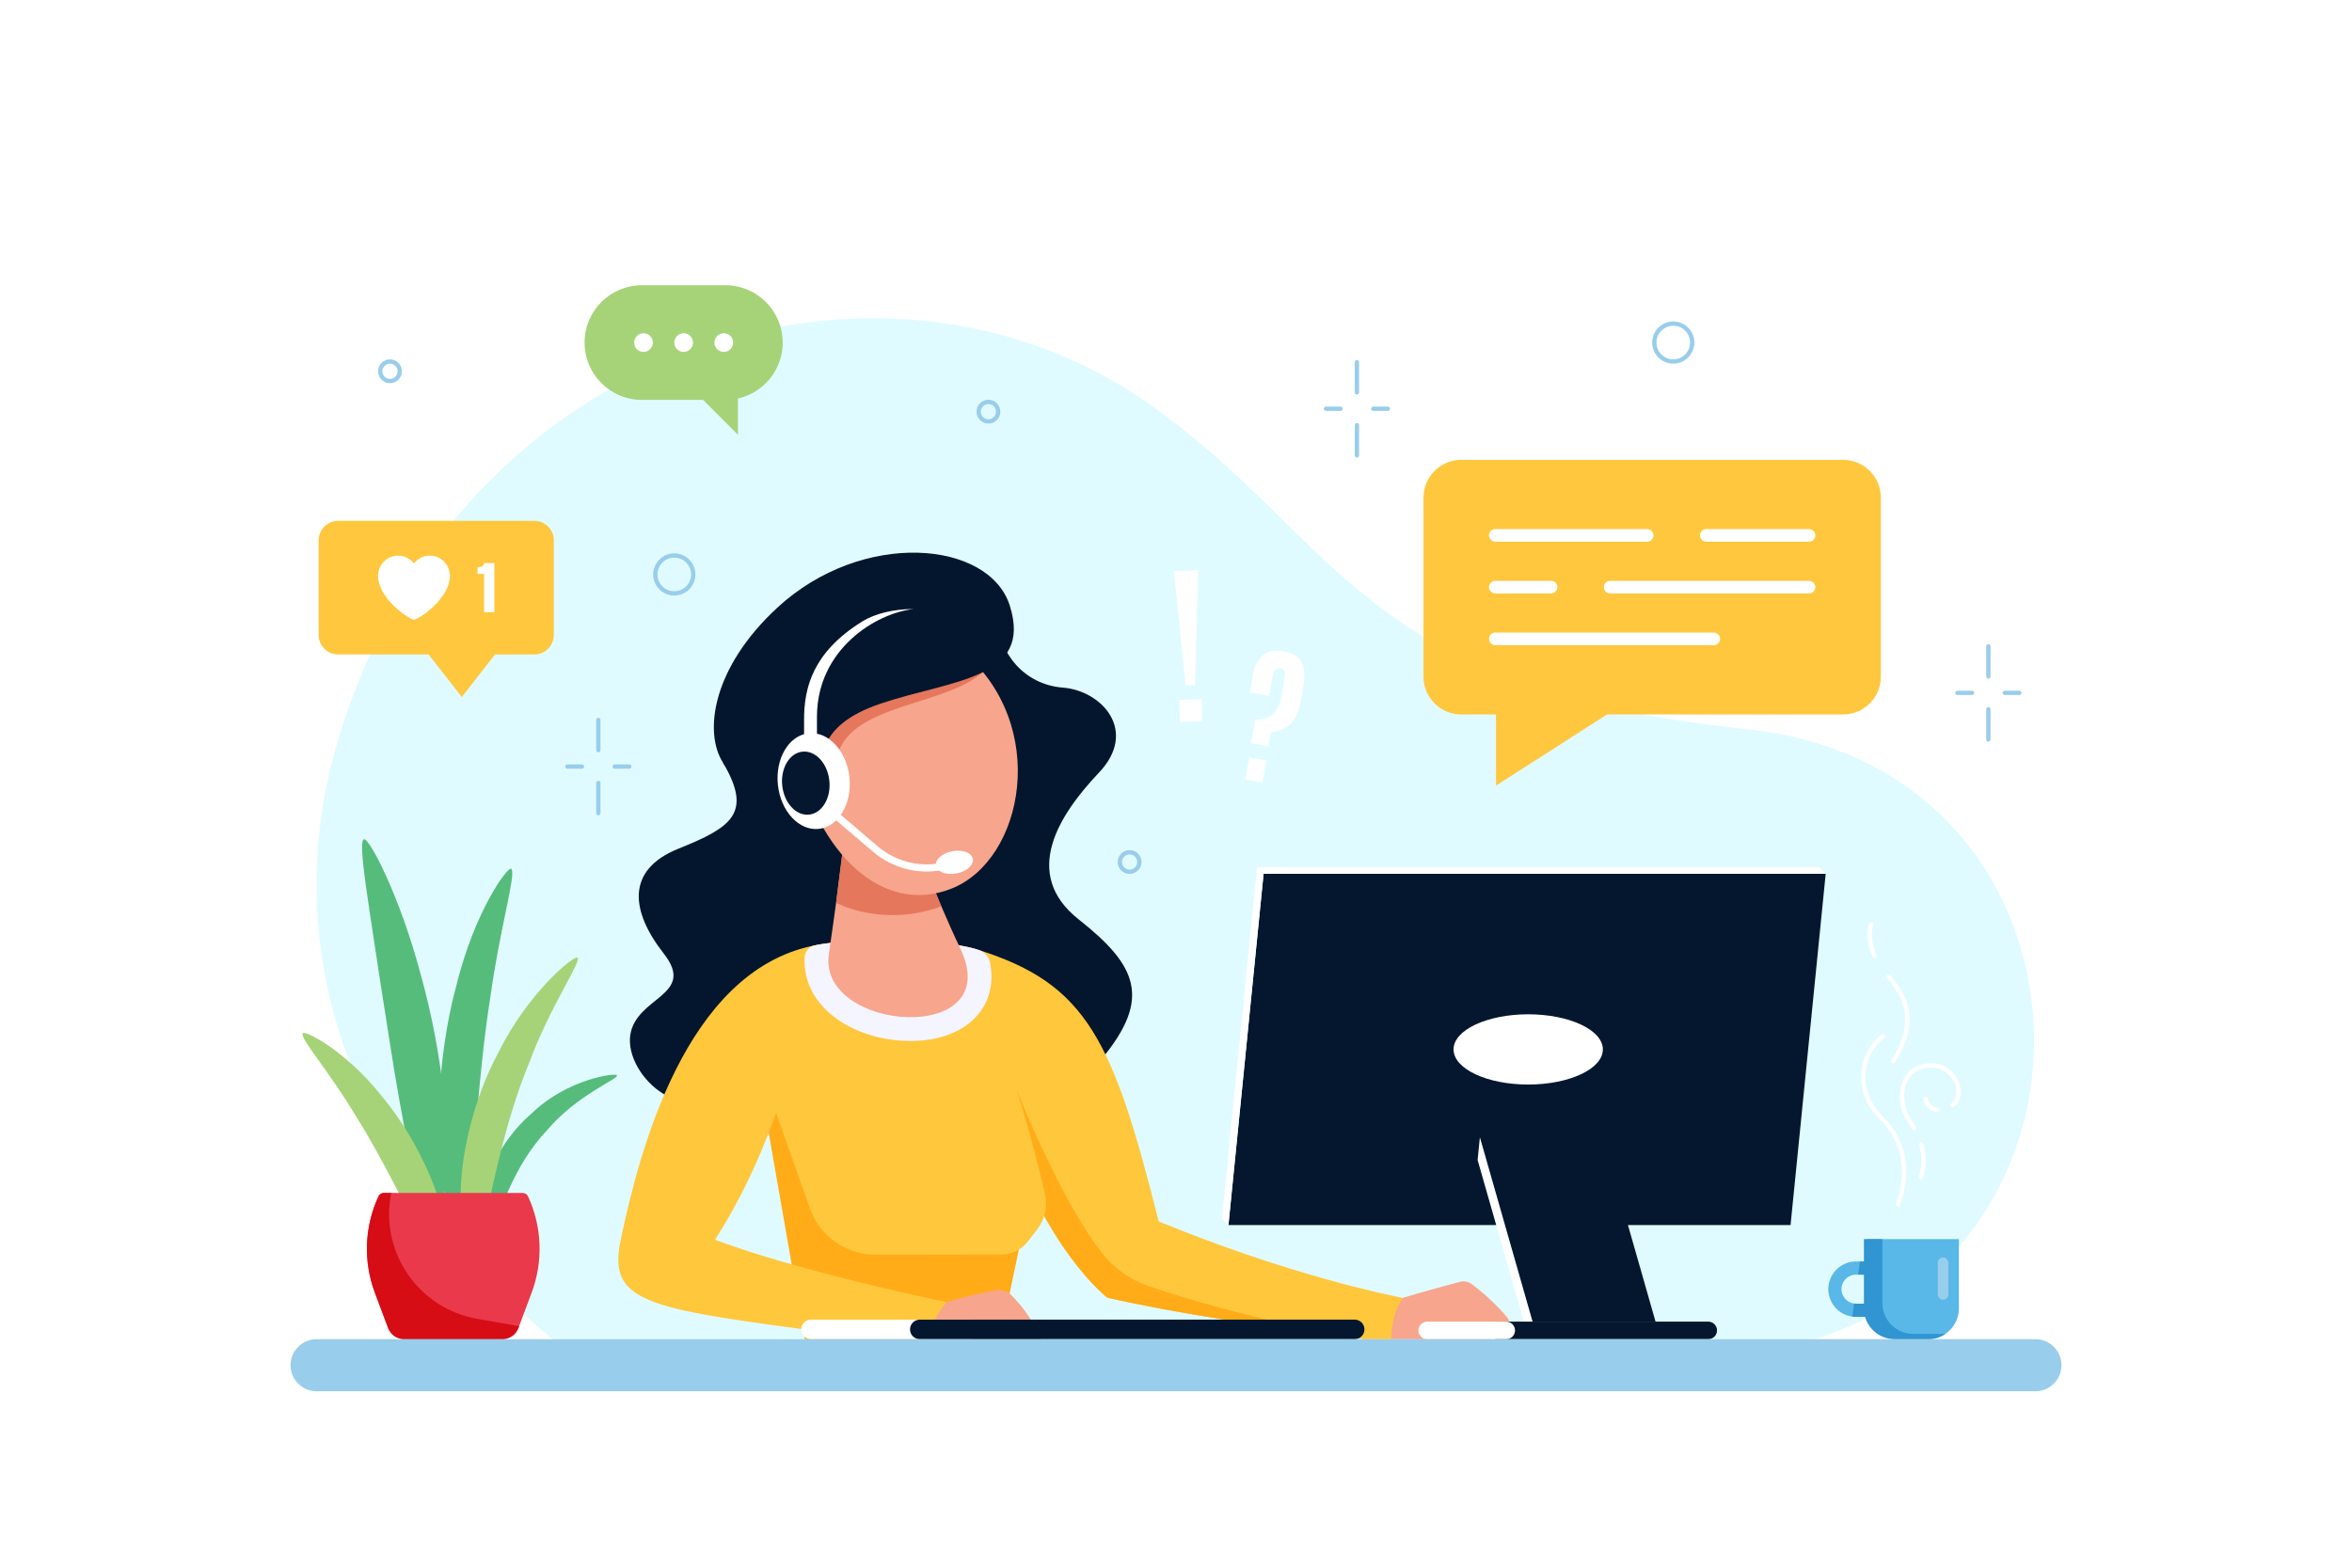 <?xml version="1.0" encoding="utf-8"?>
<!-- Generator: Adobe Illustrator 27.5.0, SVG Export Plug-In . SVG Version: 6.00 Build 0)  -->
<svg version="1.1" id="Ñëîé_1" xmlns="http://www.w3.org/2000/svg" xmlns:xlink="http://www.w3.org/1999/xlink" x="0px" y="0px"
	 viewBox="0 0 1500 1000" style="enable-background:new 0 0 1500 1000;" xml:space="preserve">
<rect style="fill:#FFFFFF;" width="1500" height="1000"/>
<path style="fill:#E0FBFF;" d="M1157.149,854.25C1359,791.811,1341,488.991,1114.364,465.198
	c-247.408-25.974-256.483-117.187-378.016-205.091c-171.868-124.31-443.129-41.725-519.97,209.264
	C146.235,698.483,352.612,854.25,352.612,854.25H1157.149z"/>
<g>
	<g>
		<path style="fill:#99CDEC;" d="M381.597,479.91c-0.756,0-1.368-0.613-1.368-1.368v-19.314c0-0.756,0.613-1.368,1.368-1.368
			c0.756,0,1.368,0.613,1.368,1.368v19.314C382.965,479.297,382.352,479.91,381.597,479.91z"/>
		<path style="fill:#99CDEC;" d="M371.164,490.343h-9.314c-0.756,0-1.368-0.613-1.368-1.368c0-0.756,0.613-1.368,1.368-1.368h9.314
			c0.756,0,1.368,0.613,1.368,1.368C372.532,489.731,371.919,490.343,371.164,490.343z"/>
		<path style="fill:#99CDEC;" d="M381.597,520.091c-0.756,0-1.368-0.613-1.368-1.368v-19.314c0-0.756,0.613-1.368,1.368-1.368
			c0.756,0,1.368,0.613,1.368,1.368v19.314C382.965,519.478,382.352,520.091,381.597,520.091z"/>
		<path style="fill:#99CDEC;" d="M401.344,490.343h-9.314c-0.756,0-1.368-0.613-1.368-1.368c0-0.756,0.613-1.368,1.368-1.368h9.314
			c0.756,0,1.368,0.613,1.368,1.368C402.712,489.731,402.1,490.343,401.344,490.343z"/>
	</g>
	<g>
		<path style="fill:#99CDEC;" d="M865.386,251.682c-0.756,0-1.368-0.613-1.368-1.368V231c0-0.756,0.612-1.368,1.368-1.368
			c0.756,0,1.368,0.613,1.368,1.368v19.313C866.754,251.069,866.142,251.682,865.386,251.682z"/>
		<path style="fill:#99CDEC;" d="M854.954,262.115h-9.314c-0.756,0-1.368-0.613-1.368-1.368c0-0.756,0.612-1.368,1.368-1.368h9.314
			c0.756,0,1.368,0.613,1.368,1.368C856.322,261.503,855.71,262.115,854.954,262.115z"/>
		<path style="fill:#99CDEC;" d="M865.386,291.862c-0.756,0-1.368-0.613-1.368-1.368V271.18c0-0.756,0.612-1.368,1.368-1.368
			c0.756,0,1.368,0.613,1.368,1.368v19.314C866.754,291.249,866.142,291.862,865.386,291.862z"/>
		<path style="fill:#99CDEC;" d="M885.134,262.115h-9.314c-0.756,0-1.368-0.613-1.368-1.368c0-0.756,0.612-1.368,1.368-1.368h9.314
			c0.756,0,1.368,0.613,1.368,1.368C886.502,261.503,885.89,262.115,885.134,262.115z"/>
	</g>
	<g>
		<path style="fill:#99CDEC;" d="M1268.093,432.904c-0.756,0-1.368-0.613-1.368-1.368v-19.314c0-0.756,0.612-1.368,1.368-1.368
			s1.368,0.613,1.368,1.368v19.314C1269.461,432.291,1268.849,432.904,1268.093,432.904z"/>
		<path style="fill:#99CDEC;" d="M1257.661,443.338h-9.314c-0.756,0-1.368-0.613-1.368-1.368s0.612-1.368,1.368-1.368h9.314
			c0.756,0,1.368,0.613,1.368,1.368S1258.417,443.338,1257.661,443.338z"/>
		<path style="fill:#99CDEC;" d="M1268.093,473.084c-0.756,0-1.368-0.613-1.368-1.368v-19.313c0-0.756,0.612-1.368,1.368-1.368
			s1.368,0.613,1.368,1.368v19.313C1269.461,472.471,1268.849,473.084,1268.093,473.084z"/>
		<path style="fill:#99CDEC;" d="M1287.841,443.338h-9.314c-0.756,0-1.368-0.613-1.368-1.368s0.612-1.368,1.368-1.368h9.314
			c0.756,0,1.368,0.613,1.368,1.368S1288.597,443.338,1287.841,443.338z"/>
	</g>
</g>
<g>
	<path style="fill:#99CDEC;" d="M430.03,379.88c-7.421,0-13.458-6.038-13.458-13.458c0-7.421,6.038-13.458,13.458-13.458
		c7.421,0,13.458,6.037,13.458,13.458C443.488,373.842,437.45,379.88,430.03,379.88z M430.03,355.701
		c-5.912,0-10.721,4.809-10.721,10.721c0,5.912,4.809,10.721,10.721,10.721c5.912,0,10.721-4.809,10.721-10.721
		C440.751,360.51,435.941,355.701,430.03,355.701z"/>
	<path style="fill:#99CDEC;" d="M1067.141,231.978c-7.421,0-13.458-6.037-13.458-13.458c0-7.421,6.038-13.457,13.458-13.457
		c7.421,0,13.458,6.037,13.458,13.457C1080.6,225.941,1074.562,231.978,1067.141,231.978z M1067.141,207.799
		c-5.912,0-10.721,4.809-10.721,10.721c0,5.912,4.809,10.721,10.721,10.721s10.721-4.809,10.721-10.721
		C1077.863,212.609,1073.053,207.799,1067.141,207.799z"/>
	<path style="fill:#99CDEC;" d="M720.414,557.48c-4.19,0-7.599-3.409-7.599-7.6c0-4.19,3.409-7.599,7.599-7.599
		c4.191,0,7.6,3.409,7.6,7.599C728.014,554.071,724.605,557.48,720.414,557.48z M720.414,545.018c-2.681,0-4.862,2.181-4.862,4.862
		c0,2.681,2.181,4.863,4.862,4.863c2.681,0,4.863-2.182,4.863-4.863C725.277,547.199,723.095,545.018,720.414,545.018z"/>
	<path style="fill:#99CDEC;" d="M630.364,270.193c-4.191,0-7.6-3.409-7.6-7.6c0-4.191,3.409-7.6,7.6-7.6
		c4.189,0,7.598,3.409,7.598,7.6C637.963,266.784,634.554,270.193,630.364,270.193z M630.364,257.73
		c-2.682,0-4.863,2.181-4.863,4.863s2.181,4.863,4.863,4.863c2.681,0,4.862-2.181,4.862-4.863S633.045,257.73,630.364,257.73z"/>
	<path style="fill:#99CDEC;" d="M248.722,244.441c-4.191,0-7.6-3.409-7.6-7.6c0-4.191,3.409-7.6,7.6-7.6
		c4.189,0,7.598,3.409,7.598,7.6C256.32,241.032,252.911,244.441,248.722,244.441z M248.722,231.978
		c-2.682,0-4.863,2.181-4.863,4.863c0,2.682,2.181,4.863,4.863,4.863c2.681,0,4.861-2.181,4.861-4.863
		C253.583,234.159,251.402,231.978,248.722,231.978z"/>
</g>
<g>
	<g>
		<path style="fill:#FFFFFF;" d="M756.109,437.189l-7.427-72.964l15.523-0.544l-2.084,73.297L756.109,437.189z M752.656,460.46
			l-0.49-13.993l14.211-0.498l0.49,13.993L752.656,460.46z"/>
	</g>
	<g>
		<path style="fill:#FFFFFF;" d="M797.954,474.063l2.518-14.824c3.005-0.262,5.158-0.628,6.461-1.099
			c1.303-0.47,2.328-0.875,3.078-1.215c0.749-0.339,1.629-1.018,2.639-2.037c1.01-1.018,1.957-2.571,2.842-4.658
			c0.886-2.085,1.766-5.708,2.643-10.869l0.526-3.096c0.669-3.94,0.943-6.218,0.823-6.834c-0.121-0.616-0.321-1.237-0.6-1.864
			c-0.28-0.626-0.936-1.028-1.968-1.203c-2.471-0.42-4.062,0.517-4.773,2.809c-0.442,1.469-0.903,3.611-1.381,6.426l-1.402,8.256
			l-12.244-2.08l1.721-10.133c2.151-12.666,8.622-18.082,19.411-16.25c5.879,0.999,9.768,3.203,11.666,6.615
			c1.26,2.241,1.898,4.924,1.915,8.047c0.016,3.124-0.315,6.687-0.995,10.69c-0.138,0.814-0.213,1.251-0.223,1.314
			c-0.058,0.344-0.117,0.688-0.175,1.032c-0.048,0.282-0.096,0.563-0.143,0.844c-0.372,2.189-0.848,4.328-1.428,6.418
			c-1.55,5.528-3.677,9.527-6.381,11.996c-2.777,2.521-6.758,4.081-11.944,4.68l-1.514,8.913L797.954,474.063z M794.308,497.237
			l2.374-13.979l10.883,1.849l-2.374,13.979L794.308,497.237z"/>
	</g>
</g>
<g>
	<g>
		<path style="fill:#FFC73D;" d="M1175.405,455.74H931.962c-13.318,0-24.115-10.797-24.115-24.115V317.437
			c0-13.318,10.797-24.115,24.115-24.115h243.443c13.318,0,24.115,10.797,24.115,24.115v114.188
			C1199.52,444.943,1188.724,455.74,1175.405,455.74z"/>
		<polygon style="fill:#FFC73D;" points="954.091,453.066 954.091,501.125 1029.037,453.066 		"/>
		<g>
			<g>
				<g>
					<path style="fill:#FFFFFF;" d="M1050.527,345.548h-96.881c-2.225,0-4.029-1.802-4.029-4.029c0-2.225,1.804-4.029,4.029-4.029
						h96.881c2.225,0,4.029,1.804,4.029,4.029C1054.556,343.746,1052.752,345.548,1050.527,345.548z"/>
				</g>
				<g>
					<path style="fill:#FFFFFF;" d="M1153.721,345.548h-65.504c-2.225,0-4.029-1.802-4.029-4.029c0-2.225,1.804-4.029,4.029-4.029
						h65.504c2.225,0,4.029,1.804,4.029,4.029C1157.75,343.746,1155.946,345.548,1153.721,345.548z"/>
				</g>
			</g>
			<g>
				<g>
					<path style="fill:#FFFFFF;" d="M989.219,378.558h-35.573c-2.225,0-4.029-1.802-4.029-4.029c0-2.227,1.804-4.029,4.029-4.029
						h35.573c2.225,0,4.029,1.802,4.029,4.029C993.248,376.756,991.444,378.558,989.219,378.558z"/>
				</g>
				<g>
					<path style="fill:#FFFFFF;" d="M1153.721,378.558h-126.81c-2.225,0-4.029-1.802-4.029-4.029c0-2.227,1.804-4.029,4.029-4.029
						h126.81c2.225,0,4.029,1.802,4.029,4.029C1157.75,376.756,1155.946,378.558,1153.721,378.558z"/>
				</g>
			</g>
			<g>
				<g>
					<path style="fill:#FFFFFF;" d="M1092.969,411.572H953.646c-2.225,0-4.029-1.802-4.029-4.029c0-2.227,1.804-4.029,4.029-4.029
						h139.324c2.225,0,4.029,1.802,4.029,4.029C1096.998,409.77,1095.194,411.572,1092.969,411.572z"/>
				</g>
			</g>
		</g>
	</g>
	<g>
		<path style="fill:#FFC73D;" d="M340.783,417.443H215.627c-6.847,0-12.398-5.551-12.398-12.398v-60.4
			c0-6.847,5.551-12.398,12.398-12.398h125.156c6.847,0,12.398,5.551,12.398,12.398v60.4
			C353.181,411.893,347.63,417.443,340.783,417.443z"/>
		<polygon style="fill:#FFC73D;" points="316.777,416.069 294.512,444.623 272.247,416.069 		"/>
		<g>
			<g>
				<path style="fill:#FFFFFF;" d="M264.029,359.381c2.349-3.003,5.964-4.967,10.072-4.967c7.089,0,12.835,5.745,12.835,12.834
					c0,14.907-20.259,28.029-22.907,28.029c-2.648,0-22.907-13.122-22.907-28.029c0-7.089,5.746-12.834,12.835-12.834
					C258.064,354.414,261.68,356.378,264.029,359.381z"/>
			</g>
			<g>
				<path style="fill:#FFFFFF;" d="M308.754,359.163h6.534v31.364h-6.534v-24.394h-4.182v-4.356
					C307.36,361.777,308.754,360.906,308.754,359.163z"/>
			</g>
		</g>
	</g>
	<g>
		<path style="fill:#A6D378;" d="M409.398,255.097h53.203c20.201,0,36.577-16.376,36.577-36.577v0
			c0-20.201-16.376-36.577-36.577-36.577h-53.203c-20.201,0-36.577,16.376-36.577,36.577v0
			C372.821,238.721,389.197,255.097,409.398,255.097z"/>
		<polygon style="fill:#A6D378;" points="470.641,247.867 470.641,277.319 444.514,251.193 		"/>
		<circle style="fill:#FFFFFF;" cx="410.396" cy="218.52" r="5.97"/>
		<circle style="fill:#FFFFFF;" cx="436" cy="218.52" r="5.97"/>
		<path style="fill:#FFFFFF;" d="M467.574,218.52c0,3.297-2.673,5.97-5.97,5.97c-3.297,0-5.97-2.673-5.97-5.97
			c0-3.297,2.673-5.97,5.97-5.97C464.901,212.55,467.574,215.223,467.574,218.52z"/>
	</g>
</g>
<g>
	<g>
		<path style="fill:#59B8E8;" d="M1183.678,839.996h13.46v-8.413h-13.46c-5.102,0-9.254-4.152-9.254-9.254
			c0-5.102,4.152-9.254,9.254-9.254h13.46v-8.413h-13.46c-9.742,0-17.667,7.925-17.667,17.667S1173.936,839.996,1183.678,839.996z"
			/>
		<g>
			<path style="fill:#3195D2;" d="M1182.445,831.491c0.404,0.054,0.814,0.092,1.233,0.092h13.46v8.413h-13.46
				c-0.816,0-1.614-0.075-2.401-0.183L1182.445,831.491z"/>
			<polygon style="fill:#3195D2;" points="1197.138,813.075 1185.029,813.075 1186.21,804.662 1197.138,804.662 			"/>
		</g>
		<path style="fill:#59B8E8;" d="M1210.055,854.25h19.594c10.851,0,19.647-8.796,19.647-19.647v-44.194h-58.889v44.194
			C1190.408,845.453,1199.204,854.25,1210.055,854.25z"/>
		<path style="fill:#3195D2;" d="M1200.503,790.408v40.829c0,10.851,8.797,19.647,19.647,19.647h20.497
			c-3.138,2.124-6.923,3.365-10.998,3.365h-21.277c-10.851,0-19.647-8.796-19.647-19.647v-44.194H1200.503z"/>
		<path style="fill:#99CDEC;" d="M1239.202,829.059L1239.202,829.059c1.859,0,3.365-1.507,3.365-3.365v-20.191
			c0-1.859-1.507-3.365-3.365-3.365l0,0c-1.859,0-3.365,1.507-3.365,3.365v20.191
			C1235.837,827.552,1237.343,829.059,1239.202,829.059z"/>
	</g>
	<g>
		<path style="fill:#FFFFFF;" d="M1210.44,769.69c0.56,0,1.085-0.346,1.287-0.903c5.547-15.345,8.088-37.718-11.315-57.151
			c-7.822-7.832-11.569-17.741-10.552-27.898c0.902-9,5.557-17.312,12.149-21.693c0.629-0.418,0.8-1.268,0.382-1.898
			c-0.418-0.629-1.267-0.802-1.898-0.382c-7.258,4.823-12.376,13.905-13.357,23.7c-1.1,10.989,2.927,21.68,11.337,30.106
			c18.388,18.416,15.956,39.685,10.679,54.286c-0.257,0.711,0.111,1.495,0.822,1.752
			C1210.129,769.664,1210.285,769.69,1210.44,769.69z"/>
		<path style="fill:#FFFFFF;" d="M1235.508,709.351c0.679,0,1.268-0.505,1.356-1.196c0.095-0.75-0.436-1.435-1.185-1.53
			c-1.93-0.245-5.307-1.335-6.253-5.888c-0.155-0.739-0.867-1.213-1.62-1.061c-0.739,0.155-1.215,0.879-1.061,1.62
			c0.945,4.538,4.074,7.471,8.589,8.045C1235.394,709.347,1235.451,709.351,1235.508,709.351z"/>
		<path style="fill:#FFFFFF;" d="M1220.642,721.053c0.227,0,0.458-0.056,0.671-0.176c0.659-0.371,0.891-1.205,0.52-1.864
			c-1.187-2.105-2.425-4.1-3.623-6.03l-0.148-0.238c-3.808-6.131-4.767-14.653-2.384-21.206c1.214-3.337,3.834-7.7,9.431-9.537
			c7.502-2.464,14.673-0.581,19.192,5.037c3.671,4.563,4.471,10.451,1.991,14.651c-0.486,0.826-1.136,1.586-1.927,2.262
			c-0.575,0.492-0.643,1.355-0.152,1.93c0.492,0.576,1.356,0.64,1.93,0.152c1.022-0.874,1.865-1.867,2.507-2.952
			c3.055-5.177,2.165-12.313-2.216-17.758c-5.264-6.541-13.553-8.753-22.18-5.923c-5.254,1.727-9.11,5.6-11.146,11.202
			c-2.697,7.415-1.664,16.673,2.63,23.585l0.148,0.238c1.183,1.906,2.405,3.875,3.564,5.931
			C1219.7,720.803,1220.163,721.053,1220.642,721.053z"/>
		<path style="fill:#FFFFFF;" d="M1225.073,752.29c0.58,0,1.119-0.37,1.303-0.953c2.355-7.37,2.418-14.467,0.194-21.695
			c-0.223-0.72-0.989-1.129-1.71-0.906c-0.723,0.223-1.128,0.989-0.906,1.711c2.054,6.676,1.994,13.238-0.183,20.06
			c-0.231,0.719,0.167,1.489,0.887,1.719C1224.795,752.27,1224.935,752.29,1225.073,752.29z"/>
		<path style="fill:#FFFFFF;" d="M1195.651,611.298c0.193,0,0.39-0.041,0.576-0.128c0.686-0.319,0.982-1.133,0.663-1.817
			c-5.438-11.671-2.172-19.282-2.138-19.358c0.307-0.688,0.001-1.498-0.686-1.807c-0.686-0.311-1.494-0.009-1.805,0.676
			c-0.16,0.35-3.859,8.749,2.149,21.643C1194.641,611.005,1195.135,611.298,1195.651,611.298z"/>
		<path style="fill:#FFFFFF;" d="M1207.427,678.269c0.462,0,0.914-0.235,1.172-0.659c9.68-15.977,16.001-33.761-3.131-55.51
			c-0.502-0.569-1.366-0.623-1.931-0.124c-0.568,0.5-0.623,1.364-0.124,1.931c16.967,19.289,13.409,34.851,2.845,52.284
			c-0.392,0.647-0.184,1.489,0.461,1.88C1206.94,678.205,1207.185,678.269,1207.427,678.269z"/>
	</g>
</g>
<g>
	<g>
		<path style="fill:#56BC7B;" d="M269.03,764.587c-11.27-34.737-18.839-90.445-26.517-138.368
			c-7.068-47.89-14.246-87.995-10.65-90.753c2.922-2.714,22.941,35.454,36.295,85.583c14.008,49.76,21.353,111.479,14.011,147.347
			C272.875,774.606,269.043,764.562,269.03,764.587z"/>
		<path style="fill:#56BC7B;" d="M305.16,794.192c-6.567-23.492,9.456-63.135,33.705-83.759
			c23.195-22.647,54.616-26.276,54.502-24.47c2.317,1.708-25.254,12.186-44.33,34.827c-20.681,21.489-32.868,55.141-36.84,76.562
			C306.749,800.869,305.116,794.249,305.16,794.192z"/>
		<path style="fill:#A6D378;" d="M275.366,800.998c-13.461-23.994-30.531-60.98-48.542-89.292
			c-17.259-28.876-35.458-49.076-33.816-52.522c0.411-2.728,27.33,10.693,50.444,40.003c23.666,28.068,43.527,72.026,42.564,101.689
			C279.817,807.777,275.372,800.941,275.366,800.998z"/>
		<path style="fill:#56BC7B;" d="M298.472,772.904c4.217-36.761,7.037-91.779,14.142-136.108
			c6.136-44.714,16.557-78.739,13.587-82.417c-1.465-3.31-23.224,25.936-35.05,73.83c-12.857,46.55-15.782,111.747-3.381,149.31
			C296.632,783.581,298.443,772.834,298.472,772.904z"/>
		<path style="fill:#A6D378;" d="M296.646,787.246c-8.204-29.721,1.793-80.466,21.735-116.926
			c18.773-37.503,47.491-60.722,49.719-59.475c3.78,1.16-17.098,30.403-31.095,68.271c-15.491,37.575-24.104,83.775-30.291,112.073
			C299.075,795.782,296.615,787.294,296.646,787.246z"/>
	</g>
	<g>
		<path style="fill:#EA394B;" d="M257.891,854.25h62.363c4.625,0,8.764-2.869,10.388-7.199l8.415-22.44
			c7.493-19.982,6.652-42.098-2.265-61.411c-0.625-1.353-1.959-2.238-3.449-2.238H244.8c-1.45,0-2.791,0.821-3.4,2.137
			c-8.961,19.337-9.818,41.495-2.312,61.512l8.415,22.44C249.126,851.381,253.266,854.25,257.891,854.25z"/>
		<path style="fill:#D60D15;" d="M241.399,763.099c0.609-1.316,1.951-2.137,3.4-2.137h4.706l0,0
			c-7.548,37.438,17.253,73.734,54.875,80.307l26.681,4.662l-0.42,1.12c-1.624,4.33-5.763,7.199-10.388,7.199h-62.363
			c-4.624,0-8.764-2.869-10.388-7.199l-8.415-22.44C231.581,804.594,232.439,782.435,241.399,763.099z"/>
	</g>
</g>
<g>
	<path style="fill:#04162D;" d="M635.83,394.25c1.168,22.183,17.124,42.421,42.032,44.367s48.258,27.632,22.962,54.291
		c-25.297,26.659-49.815,64.409-12.843,93.598c36.972,29.189,46.702,50.204,14.789,88.733
		c-31.913,38.529-182.915-23.74-224.168,13.621c-41.253,37.361-80.171-3.503-76.669-28.41s42.421-25.297,21.405-52.15
		c-21.016-26.854-24.518-53.318,9.34-66.939c33.859-13.621,47.48-22.573,28.41-54.875c20.237-37.751,47.825-95.349,100.776-101.187
		C614.814,379.462,635.83,394.25,635.83,394.25z"/>
	<g>
		<path style="fill:#F7A58C;" d="M884.322,832.068l-2.919,18.143l5.838,4.051H947.8c4.966,0,9.706-2.077,13.073-5.727l0,0
			c2.201-2.387,2.281-6.059,0.151-8.509c-6.526-7.503-13.894-14.513-22.364-20.878c-2.19-1.645-5.018-2.19-7.663-1.478
			c-10.905,2.938-39.734,10.778-39.859,11.579L884.322,832.068z"/>
		<path style="fill:#FFC73C;" d="M624.155,605.965c68.885,21.891,85.62,56.82,114.808,173.186
			c43.224,17.662,100.166,37.399,155.62,48.774c-5.104,7.49-7.282,17.479-7.342,26.338h-17.513
			c-60.005-7.657-118.015-16.114-163.456-26.464c0,0-41.253-31.135-67.328-117.143l-18.365-103.036L624.155,605.965z"/>
		<path style="fill:#FFAC18;" d="M648.329,695.087c0,0,26.384,67.651,54.026,103.68c7.687,10.018,18.144,17.522,30.09,21.612
			c59.232,20.28,127.719,32.63,128.218,32.717c-56.761-7.35-111.243-15.471-154.391-25.298c0,0-40.967-30.927-67.056-116.263
			L648.329,695.087z"/>
	</g>
	<g>
		<polygon style="fill:#FFAC18;" points="487.552,707.152 513.238,854.263 637.776,854.263 652.174,785.597 612.479,699.938 
			485.217,695.087 		"/>
		<path style="fill:#FFC73C;" d="M651.239,704.476c6.269,20.005,11.949,43.093,15.202,57.011c1.852,7.925,0.027,16.262-4.954,22.699
			l-6.115,7.901c-3.945,5.097-10.024,8.085-16.469,8.095l-80.695,0.128c-18.724,0.03-35.428-11.76-41.673-29.412l-21.588-61.023
			l23.74-106.636c0,0,14.011-3.892,52.15-3.503c38.14,0.389,53.318,6.227,53.318,6.227l1.623,6.786
			C633.16,643.622,641.747,674.188,651.239,704.476z"/>
	</g>
	<g>
		<path style="fill:#F7A58C;" d="M597.263,832.579c0,0,20.817-6.731,38.078-9.582c3.549-0.586,7.159,0.622,9.686,3.181
			c8.54,8.647,14.308,17.588,19.115,28.085h-73.069l-4.281-20.479L597.263,832.579z"/>
		<path style="fill:#FFC73C;" d="M518.686,603.241c-81.728,16.735-111.104,131.504-122.981,188.364
			c-9.146,43.783,24.421,43.491,163.456,62.658h31.913c2.534-8.625,6.643-16.555,12.633-23.655
			c-54.275-11.513-110.716-25.939-147.679-39.782c15.901-24.89,28.705-51.994,38.918-80.95l29.915-42.81l-2.283-61.101
			L518.686,603.241z"/>
	</g>
	<path style="fill:#F5F5FF;" d="M580.698,664.034c-0.003,0-0.005,0-0.008,0c-22.83,0-44.595-8.775-56.802-22.901
		c-7.618-8.815-11.283-19.239-10.727-30.371c0.157-3.138,1.959-6.037,4.84-7.291c0.25-0.109,0.482-0.189,0.685-0.231
		c0,0,14.01-3.892,52.15-3.503c38.14,0.389,53.318,6.227,53.318,6.227l0.058,0.018c3.694,1.174,6.492,4.258,7.232,8.063
		c2.562,13.16-0.797,22.788-4.765,29.104C618.342,656.421,601.583,664.033,580.698,664.034z"/>
	<g>
		<path style="fill:#F7A58C;" d="M592.017,557.804c0,0.876,12.164,30.051,20.323,46.994c30.078,62.464-91.046,53.707-83.73,3.794
			c7.316-49.912,10.568-80.567,10.568-80.567L592.017,557.804z"/>
		<path style="fill:#E5775C;" d="M600.342,578.13c-37.68,13.825-67.117-2.272-67.117-2.272l5.953-47.833l52.839,29.779
			L600.342,578.13z"/>
	</g>
	<g>
		<path style="fill:#F7A58C;" d="M613.258,414.877c56.723,47.44,39.789,133.881-6.616,152.025
			c-44.075,17.233-84.647-22.581-98.949-83.787C492.363,417.517,613.258,414.877,613.258,414.877z"/>
		<path style="fill:#E5775C;" d="M613.257,414.877c6.247,5.224,9.167,7.813,13.687,13.84C599.016,453.333,528.291,448,533.224,495.5
			c0.936,9.013-4.878,23.379-9.966,29.441c-6.628-12.183-11.942-26.316-15.567-41.826
			C492.364,417.517,613.257,414.877,613.257,414.877z"/>
		<path style="fill:#04162D;" d="M517.846,526.068c3.362,1.051,6.69-1.701,6.275-5.199c-4.126-34.797-4.545-57.909,37.764-72.133
			c45.145-15.178,96.946-15.457,82.117-62.415c-13.135-41.594-93.938-48.876-148.278,1.314
			c-41.4,38.237-47.091,79.393-34.637,98.852C476.611,510.741,504.702,521.96,517.846,526.068z"/>
		<g>
			<g>
				<path style="fill:#FFFFFF;" d="M596.904,552.274c0.736,3.913,6.599,6.095,13.095,4.872c6.496-1.222,11.165-5.385,10.429-9.299
					c-0.736-3.913-6.599-6.095-13.095-4.873C600.837,544.197,596.168,548.361,596.904,552.274z"/>
			</g>
			<path style="fill:#FFFFFF;" d="M600.886,555.015l-0.846-4.495c-14.456,2.72-29.166-1.196-40.356-10.744l-43.654-37.248
				l-2.968,3.48l43.654,37.248C568.964,553.706,585.063,557.992,600.886,555.015z"/>
			<g>
				<g>
					<path style="fill:#FFFFFF;" d="M582.664,388.513c-12.353-0.116-24.733,2.907-32.713,7.873
						c-31.682,19.716-37.148,42.244-37.148,62.766v53.301l8.215-2.013v-53.178C521.017,414.069,558.863,390.963,582.664,388.513
						L582.664,388.513L582.664,388.513z"/>
				</g>
			</g>
			<g>
				
					<ellipse transform="matrix(0.995 -0.105 0.105 0.995 -49.373 57.134)" style="fill:#FFFFFF;" cx="518.591" cy="498.052" rx="22.926" ry="30.647"/>
			</g>
			<g>
				
					<ellipse transform="matrix(0.995 -0.105 0.105 0.995 -49.539 56.616)" style="fill:#04172E;" cx="513.57" cy="499.354" rx="15.095" ry="20.179"/>
			</g>
		</g>
	</g>
</g>
<g>
	<g>
		<g>
			<polygon style="fill:#04172E;" points="783.451,781.432 1141.939,781.432 1164.344,557.377 805.857,557.377 			"/>
		</g>
		<g>
			<polygon style="fill:#FFFFFF;" points="1164.344,557.377 1160.143,553.176 801.656,553.176 779.25,777.231 783.451,781.432 
				805.857,557.377 			"/>
		</g>
		<g>
			<ellipse style="fill:#FFFFFF;" cx="974.62" cy="669.405" rx="47.612" ry="22.405"/>
		</g>
	</g>
	<g>
		<g>
			<polygon style="fill:#FFFFFF;" points="943.808,725.418 1050.234,843.047 971.815,843.047 942.355,739.94 			"/>
		</g>
		<g>
			<polygon style="fill:#04172E;" points="977.416,843.047 1055.835,843.047 1022.227,725.418 943.808,725.418 			"/>
		</g>
	</g>
	<g>
		<g>
			<path style="fill:#04172E;" d="M955.01,854.25h134.433c3.094,0,5.601-2.508,5.601-5.601v0c0-3.094-2.508-5.601-5.601-5.601
				H955.01c-3.094,0-5.601,2.508-5.601,5.601v0C949.409,851.742,951.917,854.25,955.01,854.25z"/>
		</g>
		<g>
			<path style="fill:#FFFFFF;" d="M910.2,854.25h50.412c3.094,0,5.601-2.508,5.601-5.601v0c0-3.094-2.508-5.601-5.601-5.601H910.2
				c-3.094,0-5.601,2.508-5.601,5.601v0C904.598,851.742,907.106,854.25,910.2,854.25z"/>
		</g>
	</g>
</g>
<g>
	<g>
		<path style="fill:#FFFFFF;" d="M517.223,854.25h101.064c3.45,0,6.246-2.796,6.246-6.246v0c0-3.45-2.797-6.246-6.246-6.246H517.223
			c-3.45,0-6.246,2.796-6.246,6.246v0C510.977,851.453,513.773,854.25,517.223,854.25z"/>
	</g>
	<g>
		<path style="fill:#04172E;" d="M586.614,854.25H863.94c3.45,0,6.246-2.796,6.246-6.246v0c0-3.45-2.797-6.246-6.246-6.246H586.614
			c-3.45,0-6.246,2.796-6.246,6.246v0C580.368,851.453,583.165,854.25,586.614,854.25z"/>
	</g>
</g>
<path style="fill:#99CDEC;" d="M1298.098,887.454H201.902c-9.169,0-16.602-7.433-16.602-16.602l0,0
	c0-9.169,7.433-16.602,16.602-16.602h1096.196c9.169,0,16.602,7.433,16.602,16.602l0,0
	C1314.7,880.021,1307.267,887.454,1298.098,887.454z"/>
</svg>
